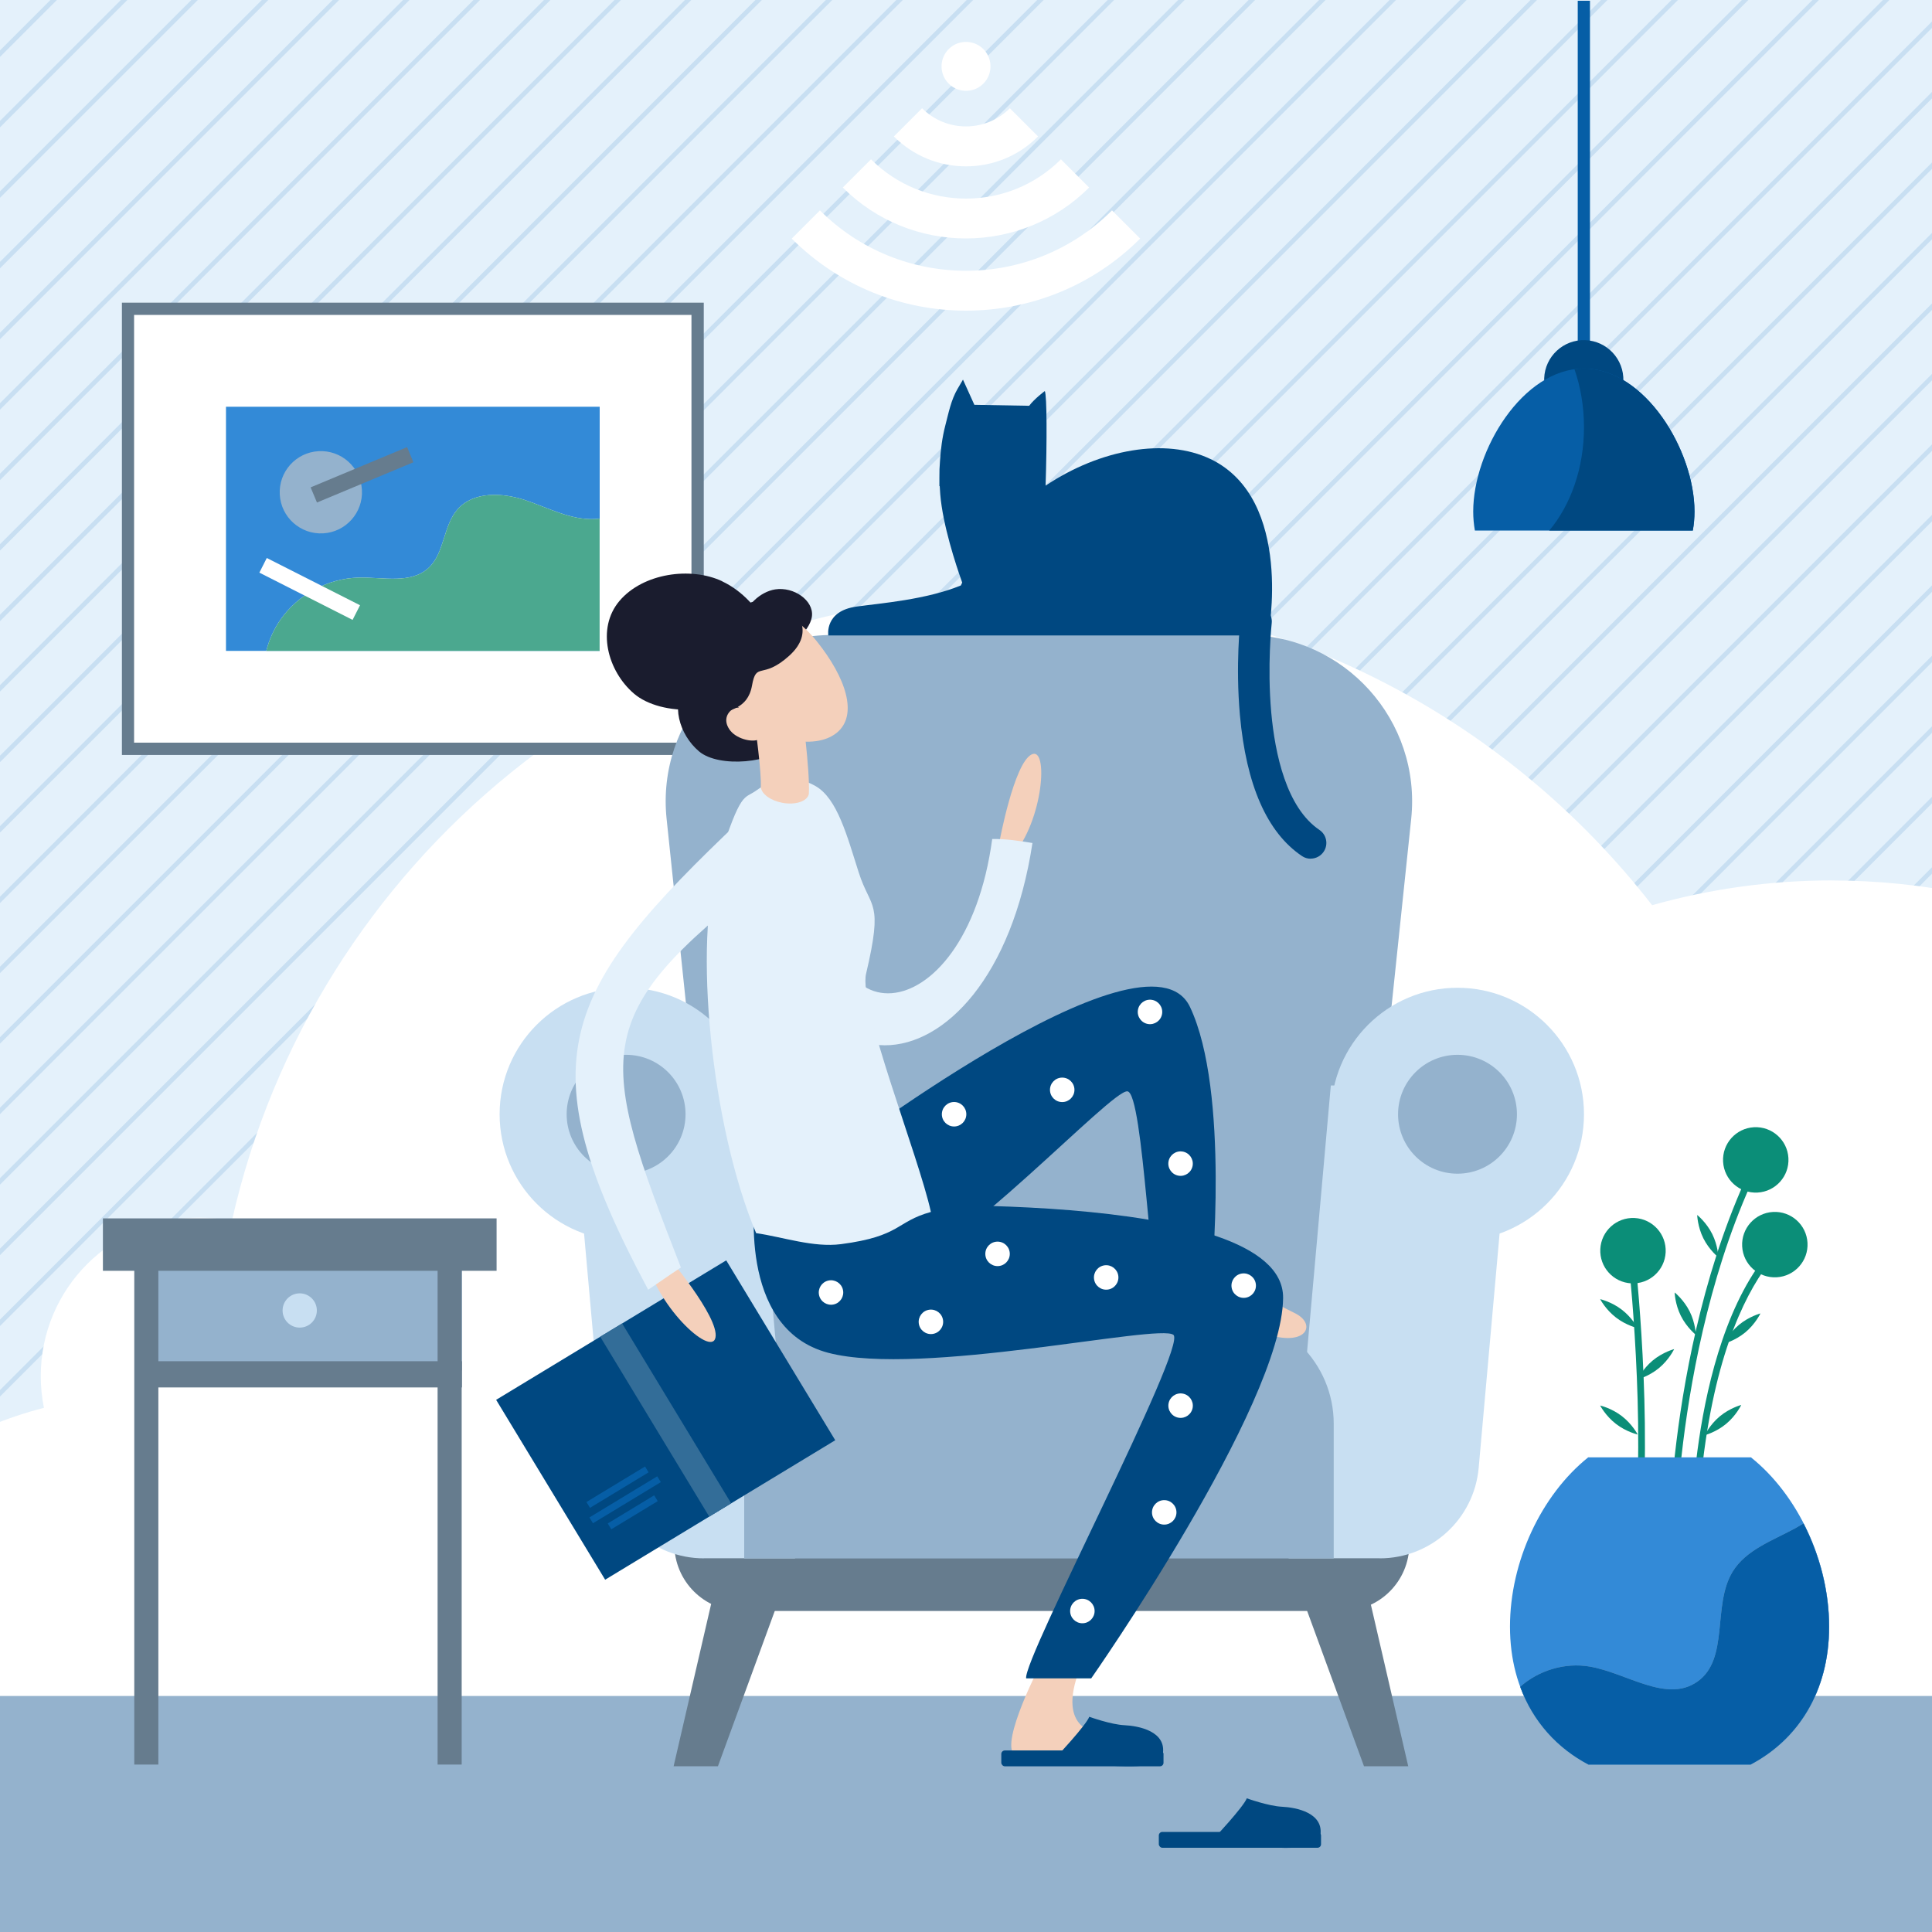<svg xmlns="http://www.w3.org/2000/svg" xmlns:xlink="http://www.w3.org/1999/xlink" id="_&#x30EC;&#x30A4;&#x30E4;&#x30FC;_1" data-name="&#x30EC;&#x30A4;&#x30E4;&#x30FC; 1" width="300" height="300" viewBox="0 0 300 300"><rect x="0" y="0" width="300" height="300" fill="#333333" stroke="none"/><defs><clipPath id="clippath"><rect x="-738.44" y="-326.83" width="680" height="370" style="fill: none;"></rect></clipPath><clipPath id="clippath-1"><rect x="-738.44" y="61.17" width="680" height="370" style="fill: none;"></rect></clipPath><clipPath id="clippath-2"><rect x="-738.44" y="453.17" width="680" height="370" style="fill: none;"></rect></clipPath><clipPath id="clippath-3"><rect y="-327" width="300" height="300" style="fill: none;"></rect></clipPath><clipPath id="clippath-4"><rect y="0" width="300" height="300" style="fill: none;"></rect></clipPath><filter id="luminosity-noclip" x="41.36" y="-7873.25" width="51.76" height="32766" color-interpolation-filters="sRGB" filterUnits="userSpaceOnUse"></filter><mask id="mask" x="41.36" y="-7873.25" width="51.76" height="32766" maskUnits="userSpaceOnUse"></mask></defs><g style="clip-path: url(#clippath); fill: none;"><g><rect x="-1216.21" y="-404.66" width="1426.24" height="1.02" transform="translate(138.44 -474.01) rotate(-44.99)" style="fill: #004881;"></rect><rect x="-1208.38" y="-396.82" width="1426.24" height="1.02" transform="translate(135.19 -466.18) rotate(-44.99)" style="fill: #004881;"></rect><rect x="-1200.55" y="-388.99" width="1426.24" height="1.02" transform="translate(131.94 -458.34) rotate(-44.99)" style="fill: #004881;"></rect><rect x="-1192.71" y="-381.15" width="1426.24" height="1.02" transform="translate(128.7 -450.51) rotate(-44.99)" style="fill: #004881;"></rect><rect x="-1184.88" y="-373.32" width="1426.24" height="1.02" transform="translate(125.45 -442.68) rotate(-44.99)" style="fill: #004881;"></rect><rect x="-1177.05" y="-365.48" width="1426.24" height="1.02" transform="translate(122.2 -434.85) rotate(-44.99)" style="fill: #004881;"></rect><rect x="-1169.22" y="-357.65" width="1426.24" height="1.02" transform="translate(118.96 -426.97) rotate(-44.99)" style="fill: #004881;"></rect><rect x="-1161.39" y="-349.81" width="1426.24" height="1.02" transform="translate(115.72 -419.14) rotate(-44.99)" style="fill: #004881;"></rect><rect x="-1153.55" y="-341.97" width="1426.24" height="1.02" transform="translate(112.47 -411.31) rotate(-44.99)" style="fill: #004881;"></rect><rect x="-1145.72" y="-334.14" width="1426.24" height="1.02" transform="translate(109.22 -403.48) rotate(-44.99)" style="fill: #004881;"></rect><rect x="-1137.89" y="-326.3" width="1426.24" height="1.02" transform="translate(105.98 -395.65) rotate(-44.99)" style="fill: #004881;"></rect><rect x="-1130.06" y="-318.47" width="1426.24" height="1.02" transform="translate(102.73 -387.82) rotate(-44.99)" style="fill: #004881;"></rect><rect x="-1122.23" y="-310.63" width="1426.24" height="1.02" transform="translate(99.48 -379.99) rotate(-44.99)" style="fill: #004881;"></rect><rect x="-1114.4" y="-302.79" width="1426.24" height="1.02" transform="translate(96.23 -372.16) rotate(-44.99)" style="fill: #004881;"></rect><rect x="-1106.56" y="-294.96" width="1426.24" height="1.02" transform="translate(92.99 -364.33) rotate(-44.99)" style="fill: #004881;"></rect><rect x="-1098.73" y="-287.12" width="1426.24" height="1.02" transform="translate(89.73 -356.55) rotate(-44.99)" style="fill: #004881;"></rect><rect x="-1090.9" y="-279.29" width="1426.24" height="1.02" transform="translate(86.49 -348.72) rotate(-44.99)" style="fill: #004881;"></rect><rect x="-1083.07" y="-271.45" width="1426.24" height="1.02" transform="translate(83.24 -340.89) rotate(-44.99)" style="fill: #004881;"></rect><rect x="-1075.24" y="-263.62" width="1426.24" height="1.02" transform="translate(79.99 -333.06) rotate(-44.99)" style="fill: #004881;"></rect><rect x="-1067.4" y="-255.78" width="1426.24" height="1.02" transform="translate(76.75 -325.23) rotate(-44.99)" style="fill: #004881;"></rect><rect x="-1059.57" y="-247.94" width="1426.24" height="1.02" transform="translate(73.5 -317.39) rotate(-44.99)" style="fill: #004881;"></rect><rect x="-1051.74" y="-240.11" width="1426.24" height="1.02" transform="translate(70.25 -309.56) rotate(-44.99)" style="fill: #004881;"></rect><rect x="-1043.91" y="-232.27" width="1426.24" height="1.02" transform="translate(67 -301.73) rotate(-44.99)" style="fill: #004881;"></rect><rect x="-1036.08" y="-224.44" width="1426.24" height="1.02" transform="translate(63.77 -293.86) rotate(-44.99)" style="fill: #004881;"></rect><rect x="-1028.24" y="-216.6" width="1426.24" height="1.02" transform="translate(60.52 -286.03) rotate(-44.99)" style="fill: #004881;"></rect><rect x="-1020.41" y="-208.76" width="1426.24" height="1.02" transform="translate(57.27 -278.19) rotate(-44.99)" style="fill: #004881;"></rect><rect x="-1012.58" y="-200.93" width="1426.24" height="1.02" transform="translate(54.03 -270.36) rotate(-44.99)" style="fill: #004881;"></rect><rect x="-1004.75" y="-193.09" width="1426.24" height="1.02" transform="translate(50.78 -262.53) rotate(-44.99)" style="fill: #004881;"></rect><rect x="-996.92" y="-185.26" width="1426.24" height="1.02" transform="translate(47.53 -254.7) rotate(-44.99)" style="fill: #004881;"></rect><rect x="-989.08" y="-177.42" width="1426.24" height="1.02" transform="translate(44.28 -246.91) rotate(-44.99)" style="fill: #004881;"></rect><rect x="-981.25" y="-169.59" width="1426.24" height="1.02" transform="translate(41.03 -239.08) rotate(-44.99)" style="fill: #004881;"></rect><rect x="-973.42" y="-161.75" width="1426.24" height="1.02" transform="translate(37.78 -231.25) rotate(-44.99)" style="fill: #004881;"></rect><rect x="-965.59" y="-153.91" width="1426.24" height="1.02" transform="translate(34.54 -223.42) rotate(-44.99)" style="fill: #004881;"></rect><rect x="-957.76" y="-146.08" width="1426.24" height="1.02" transform="translate(31.29 -215.58) rotate(-44.99)" style="fill: #004881;"></rect><rect x="-949.92" y="-138.24" width="1426.24" height="1.02" transform="translate(28.04 -207.75) rotate(-44.99)" style="fill: #004881;"></rect><rect x="-942.09" y="-130.41" width="1426.24" height="1.02" transform="translate(24.8 -199.92) rotate(-44.99)" style="fill: #004881;"></rect><rect x="-934.26" y="-122.57" width="1426.24" height="1.02" transform="translate(21.55 -192.09) rotate(-44.99)" style="fill: #004881;"></rect><rect x="-926.43" y="-114.73" width="1426.24" height="1.02" transform="translate(18.3 -184.26) rotate(-44.99)" style="fill: #004881;"></rect><rect x="-918.6" y="-106.9" width="1426.24" height="1.02" transform="translate(15.06 -176.4) rotate(-44.99)" style="fill: #004881;"></rect><rect x="-910.77" y="-99.06" width="1426.24" height="1.02" transform="translate(11.82 -168.57) rotate(-44.99)" style="fill: #004881;"></rect><rect x="-902.93" y="-91.23" width="1426.24" height="1.02" transform="translate(8.57 -160.74) rotate(-44.99)" style="fill: #004881;"></rect><rect x="-895.1" y="-83.39" width="1426.24" height="1.02" transform="translate(5.32 -152.91) rotate(-44.99)" style="fill: #004881;"></rect><rect x="-887.27" y="-75.55" width="1426.24" height="1.02" transform="translate(2.08 -145.08) rotate(-44.99)" style="fill: #004881;"></rect><rect x="-879.44" y="-67.72" width="1426.24" height="1.02" transform="translate(-1.18 -137.27) rotate(-44.99)" style="fill: #004881;"></rect><rect x="-871.61" y="-59.88" width="1426.24" height="1.02" transform="translate(-4.43 -129.44) rotate(-44.99)" style="fill: #004881;"></rect><rect x="-863.77" y="-52.05" width="1426.24" height="1.02" transform="translate(-7.67 -121.61) rotate(-44.99)" style="fill: #004881;"></rect><rect x="-855.94" y="-44.21" width="1426.24" height="1.02" transform="translate(-10.92 -113.77) rotate(-44.99)" style="fill: #004881;"></rect><rect x="-848.11" y="-36.38" width="1426.24" height="1.02" transform="translate(-14.17 -105.94) rotate(-44.99)" style="fill: #004881;"></rect><rect x="-840.28" y="-28.54" width="1426.24" height="1.02" transform="translate(-17.41 -98.11) rotate(-44.99)" style="fill: #004881;"></rect><rect x="-832.45" y="-20.7" width="1426.24" height="1.02" transform="translate(-20.66 -90.28) rotate(-44.99)" style="fill: #004881;"></rect><rect x="-824.61" y="-12.87" width="1426.24" height="1.02" transform="translate(-23.91 -82.45) rotate(-44.99)" style="fill: #004881;"></rect><rect x="-816.78" y="-5.03" width="1426.24" height="1.02" transform="translate(-27.15 -74.62) rotate(-44.99)" style="fill: #004881;"></rect><rect x="-808.95" y="2.8" width="1426.24" height="1.02" transform="translate(-30.39 -66.78) rotate(-44.99)" style="fill: #004881;"></rect><rect x="-801.12" y="10.64" width="1426.24" height="1.02" transform="translate(-33.64 -58.95) rotate(-44.99)" style="fill: #004881;"></rect><rect x="-793.29" y="18.48" width="1426.24" height="1.02" transform="translate(-36.89 -51.12) rotate(-44.99)" style="fill: #004881;"></rect><rect x="-785.45" y="26.31" width="1426.24" height="1.02" transform="translate(-40.13 -43.29) rotate(-44.99)" style="fill: #004881;"></rect><rect x="-777.62" y="34.15" width="1426.24" height="1.02" transform="translate(-43.38 -35.46) rotate(-44.99)" style="fill: #004881;"></rect><rect x="-769.79" y="41.98" width="1426.24" height="1.02" transform="translate(-46.63 -27.63) rotate(-44.99)" style="fill: #004881;"></rect><rect x="-761.96" y="49.82" width="1426.24" height="1.02" transform="translate(-49.87 -19.8) rotate(-44.99)" style="fill: #004881;"></rect><rect x="-754.13" y="57.65" width="1426.24" height="1.02" transform="translate(-53.12 -11.97) rotate(-44.99)" style="fill: #004881;"></rect><rect x="-746.3" y="65.49" width="1426.24" height="1.02" transform="translate(-56.37 -4.13) rotate(-44.99)" style="fill: #004881;"></rect><rect x="-738.46" y="73.33" width="1426.24" height="1.02" transform="translate(-59.62 3.7) rotate(-44.99)" style="fill: #004881;"></rect><rect x="-730.63" y="81.16" width="1426.24" height="1.02" transform="translate(-62.87 11.53) rotate(-44.99)" style="fill: #004881;"></rect><rect x="-722.8" y="89" width="1426.24" height="1.02" transform="translate(-66.12 19.36) rotate(-44.99)" style="fill: #004881;"></rect><rect x="-714.97" y="96.83" width="1426.24" height="1.02" transform="translate(-69.36 27.19) rotate(-44.99)" style="fill: #004881;"></rect><rect x="-707.14" y="104.67" width="1426.24" height="1.02" transform="translate(-72.61 35.03) rotate(-44.99)" style="fill: #004881;"></rect><rect x="-699.3" y="112.5" width="1426.24" height="1.02" transform="translate(-75.86 42.86) rotate(-44.99)" style="fill: #004881;"></rect><rect x="-691.47" y="120.34" width="1426.24" height="1.02" transform="translate(-79.1 50.68) rotate(-44.99)" style="fill: #004881;"></rect><rect x="-683.64" y="128.18" width="1426.24" height="1.02" transform="translate(-82.35 58.51) rotate(-44.99)" style="fill: #004881;"></rect><rect x="-675.81" y="136.01" width="1426.24" height="1.02" transform="translate(-85.59 66.34) rotate(-44.99)" style="fill: #004881;"></rect><rect x="-667.98" y="143.85" width="1426.24" height="1.02" transform="translate(-88.84 74.17) rotate(-44.99)" style="fill: #004881;"></rect><rect x="-660.14" y="151.68" width="1426.24" height="1.02" transform="translate(-92.08 82) rotate(-44.99)" style="fill: #004881;"></rect><rect x="-652.31" y="159.52" width="1426.24" height="1.02" transform="translate(-95.33 89.83) rotate(-44.99)" style="fill: #004881;"></rect><rect x="-644.48" y="167.36" width="1426.24" height="1.02" transform="translate(-98.58 97.66) rotate(-44.99)" style="fill: #004881;"></rect><rect x="-636.65" y="175.19" width="1426.24" height="1.02" transform="translate(-101.82 105.49) rotate(-44.99)" style="fill: #004881;"></rect><rect x="-628.82" y="183.03" width="1426.24" height="1.02" transform="translate(-105.07 113.32) rotate(-44.99)" style="fill: #004881;"></rect><rect x="-620.98" y="190.86" width="1426.24" height="1.02" transform="translate(-108.33 121.17) rotate(-44.99)" style="fill: #004881;"></rect><rect x="-613.15" y="198.7" width="1426.24" height="1.02" transform="translate(-111.57 129) rotate(-44.99)" style="fill: #004881;"></rect><rect x="-605.32" y="206.54" width="1426.24" height="1.02" transform="translate(-114.82 136.84) rotate(-44.99)" style="fill: #004881;"></rect><rect x="-600.93" y="217.77" width="1426.24" height="1.02" transform="translate(-121.48 143.23) rotate(-44.99)" style="fill: #004881;"></rect><rect x="-596.55" y="229.01" width="1426.24" height="1.02" transform="translate(-128.13 149.59) rotate(-44.99)" style="fill: #004881;"></rect><rect x="-592.16" y="240.25" width="1426.24" height="1.02" transform="translate(-134.79 155.98) rotate(-44.99)" style="fill: #004881;"></rect><rect x="-587.77" y="251.49" width="1426.24" height="1.02" transform="translate(-141.46 162.4) rotate(-44.99)" style="fill: #004881;"></rect><rect x="-583.39" y="262.73" width="1426.24" height="1.02" transform="translate(-148.12 168.8) rotate(-44.99)" style="fill: #004881;"></rect></g></g><g style="clip-path: url(#clippath-1); fill: none;"><g><rect x="-1216.03" y="-16.62" width="1425.88" height="1.02" transform="translate(-135.99 -360.49) rotate(-45)" style="fill: #004881;"></rect><rect x="-1208.2" y="-8.79" width="1425.88" height="1.02" transform="translate(-139.23 -352.66) rotate(-45)" style="fill: #004881;"></rect><rect x="-1200.37" y="-.96" width="1425.88" height="1.02" transform="translate(-142.48 -344.82) rotate(-45)" style="fill: #004881;"></rect><rect x="-1192.54" y="6.87" width="1425.88" height="1.02" transform="translate(-145.72 -336.99) rotate(-45)" style="fill: #004881;"></rect><rect x="-1184.7" y="14.71" width="1425.88" height="1.02" transform="translate(-148.96 -329.16) rotate(-45)" style="fill: #004881;"></rect><rect x="-1176.87" y="22.54" width="1425.88" height="1.02" transform="translate(-152.21 -321.33) rotate(-45)" style="fill: #004881;"></rect><rect x="-1169.04" y="30.37" width="1425.88" height="1.02" transform="translate(-155.42 -313.47) rotate(-45)" style="fill: #004881;"></rect><rect x="-1161.21" y="38.2" width="1425.88" height="1.02" transform="translate(-158.67 -305.64) rotate(-45)" style="fill: #004881;"></rect><rect x="-1153.38" y="46.03" width="1425.88" height="1.02" transform="translate(-161.91 -297.8) rotate(-45)" style="fill: #004881;"></rect><rect x="-1145.54" y="53.87" width="1425.88" height="1.02" transform="translate(-165.16 -289.97) rotate(-45)" style="fill: #004881;"></rect><rect x="-1137.71" y="61.7" width="1425.88" height="1.02" transform="translate(-168.4 -282.14) rotate(-45)" style="fill: #004881;"></rect><rect x="-1129.88" y="69.53" width="1425.88" height="1.02" transform="translate(-171.64 -274.31) rotate(-45)" style="fill: #004881;"></rect><rect x="-1122.05" y="77.36" width="1425.88" height="1.02" transform="translate(-174.89 -266.48) rotate(-45)" style="fill: #004881;"></rect><rect x="-1114.22" y="85.19" width="1425.88" height="1.02" transform="translate(-178.13 -258.64) rotate(-45)" style="fill: #004881;"></rect><rect x="-1106.38" y="93.03" width="1425.88" height="1.02" transform="translate(-181.38 -250.81) rotate(-45)" style="fill: #004881;"></rect><rect x="-1098.55" y="100.86" width="1425.88" height="1.02" transform="translate(-184.66 -243) rotate(-45.01)" style="fill: #004881;"></rect><rect x="-1090.72" y="108.69" width="1425.88" height="1.02" transform="translate(-187.9 -235.17) rotate(-45.01)" style="fill: #004881;"></rect><rect x="-1082.89" y="116.52" width="1425.88" height="1.02" transform="translate(-191.15 -227.34) rotate(-45.01)" style="fill: #004881;"></rect><rect x="-1075.06" y="124.35" width="1425.88" height="1.02" transform="translate(-194.39 -219.5) rotate(-45.01)" style="fill: #004881;"></rect><rect x="-1067.22" y="132.18" width="1425.88" height="1.02" transform="translate(-197.64 -211.67) rotate(-45.01)" style="fill: #004881;"></rect><rect x="-1059.39" y="140.02" width="1425.88" height="1.02" transform="translate(-200.88 -203.84) rotate(-45.01)" style="fill: #004881;"></rect><rect x="-1051.56" y="147.85" width="1425.88" height="1.02" transform="translate(-204.12 -196) rotate(-45.01)" style="fill: #004881;"></rect><rect x="-1043.73" y="155.68" width="1425.88" height="1.02" transform="translate(-207.37 -188.17) rotate(-45.01)" style="fill: #004881;"></rect><rect x="-1035.9" y="163.51" width="1425.88" height="1.02" transform="translate(-210.57 -180.32) rotate(-45)" style="fill: #004881;"></rect><rect x="-1028.07" y="171.34" width="1425.88" height="1.02" transform="translate(-213.82 -172.49) rotate(-45)" style="fill: #004881;"></rect><rect x="-1020.23" y="179.18" width="1425.88" height="1.02" transform="translate(-217.06 -164.66) rotate(-45)" style="fill: #004881;"></rect><rect x="-1012.4" y="187.01" width="1425.88" height="1.02" transform="translate(-220.3 -156.83) rotate(-45)" style="fill: #004881;"></rect><rect x="-1004.57" y="194.84" width="1425.88" height="1.02" transform="translate(-223.55 -149) rotate(-45)" style="fill: #004881;"></rect><rect x="-996.74" y="202.67" width="1425.88" height="1.02" transform="translate(-226.79 -141.17) rotate(-45)" style="fill: #004881;"></rect><rect x="-988.91" y="210.5" width="1425.88" height="1.02" transform="translate(-230.08 -133.34) rotate(-45.01)" style="fill: #004881;"></rect><rect x="-981.07" y="218.34" width="1425.88" height="1.02" transform="translate(-233.32 -125.51) rotate(-45.01)" style="fill: #004881;"></rect><rect x="-973.24" y="226.17" width="1425.88" height="1.02" transform="translate(-236.56 -117.67) rotate(-45.01)" style="fill: #004881;"></rect><rect x="-965.41" y="234" width="1425.88" height="1.02" transform="translate(-239.81 -109.84) rotate(-45.01)" style="fill: #004881;"></rect><rect x="-957.58" y="241.83" width="1425.88" height="1.02" transform="translate(-243.05 -102.01) rotate(-45.01)" style="fill: #004881;"></rect><rect x="-949.75" y="249.66" width="1425.88" height="1.02" transform="translate(-246.3 -94.17) rotate(-45.01)" style="fill: #004881;"></rect><rect x="-941.91" y="257.5" width="1425.88" height="1.02" transform="translate(-249.54 -86.34) rotate(-45.01)" style="fill: #004881;"></rect><rect x="-934.08" y="265.33" width="1425.88" height="1.02" transform="translate(-252.79 -78.51) rotate(-45.01)" style="fill: #004881;"></rect><rect x="-926.25" y="273.16" width="1425.88" height="1.02" transform="translate(-256.03 -70.67) rotate(-45.01)" style="fill: #004881;"></rect><rect x="-918.42" y="280.99" width="1425.88" height="1.02" transform="translate(-259.23 -62.85) rotate(-45)" style="fill: #004881;"></rect><rect x="-910.59" y="288.82" width="1425.88" height="1.02" transform="translate(-262.48 -55.01) rotate(-45)" style="fill: #004881;"></rect><rect x="-902.75" y="296.66" width="1425.88" height="1.02" transform="translate(-265.72 -47.18) rotate(-45)" style="fill: #004881;"></rect><rect x="-894.92" y="304.49" width="1425.88" height="1.02" transform="translate(-268.97 -39.35) rotate(-45)" style="fill: #004881;"></rect><rect x="-887.09" y="312.32" width="1425.88" height="1.02" transform="translate(-272.21 -31.52) rotate(-45)" style="fill: #004881;"></rect><rect x="-879.26" y="320.15" width="1425.88" height="1.02" transform="translate(-275.49 -23.67) rotate(-45.01)" style="fill: #004881;"></rect><rect x="-871.43" y="327.98" width="1425.88" height="1.02" transform="translate(-278.74 -15.84) rotate(-45.01)" style="fill: #004881;"></rect><rect x="-863.6" y="335.81" width="1425.88" height="1.02" transform="translate(-281.98 -8.01) rotate(-45.01)" style="fill: #004881;"></rect><rect x="-855.76" y="343.65" width="1425.88" height="1.02" transform="translate(-285.23 -.17) rotate(-45.01)" style="fill: #004881;"></rect><rect x="-847.93" y="351.48" width="1425.88" height="1.02" transform="translate(-288.47 7.66) rotate(-45.01)" style="fill: #004881;"></rect><rect x="-840.1" y="359.31" width="1425.88" height="1.02" transform="translate(-291.71 15.49) rotate(-45.01)" style="fill: #004881;"></rect><rect x="-832.27" y="367.14" width="1425.88" height="1.02" transform="translate(-294.96 23.33) rotate(-45.01)" style="fill: #004881;"></rect><rect x="-824.44" y="374.97" width="1425.88" height="1.02" transform="translate(-298.2 31.16) rotate(-45.01)" style="fill: #004881;"></rect><rect x="-816.6" y="382.81" width="1425.88" height="1.02" transform="translate(-301.45 38.99) rotate(-45.01)" style="fill: #004881;"></rect><rect x="-808.77" y="390.64" width="1425.88" height="1.02" transform="translate(-304.65 46.8) rotate(-45)" style="fill: #004881;"></rect><rect x="-800.94" y="398.47" width="1425.88" height="1.02" transform="translate(-307.9 54.63) rotate(-45)" style="fill: #004881;"></rect><rect x="-793.11" y="406.3" width="1425.88" height="1.02" transform="translate(-311.14 62.46) rotate(-45)" style="fill: #004881;"></rect><rect x="-785.28" y="414.13" width="1425.88" height="1.02" transform="translate(-314.38 70.3) rotate(-45)" style="fill: #004881;"></rect><rect x="-777.44" y="421.97" width="1425.88" height="1.02" transform="translate(-317.63 78.13) rotate(-45)" style="fill: #004881;"></rect><rect x="-769.61" y="429.8" width="1425.88" height="1.02" transform="translate(-320.87 85.96) rotate(-45)" style="fill: #004881;"></rect><rect x="-761.78" y="437.63" width="1425.88" height="1.02" transform="translate(-324.12 93.79) rotate(-45)" style="fill: #004881;"></rect><rect x="-753.95" y="445.46" width="1425.88" height="1.02" transform="translate(-327.36 101.62) rotate(-45)" style="fill: #004881;"></rect><rect x="-746.12" y="453.29" width="1425.88" height="1.02" transform="translate(-330.6 109.46) rotate(-45)" style="fill: #004881;"></rect><rect x="-738.28" y="461.13" width="1425.88" height="1.02" transform="translate(-333.89 117.32) rotate(-45.01)" style="fill: #004881;"></rect><rect x="-730.45" y="468.96" width="1425.88" height="1.02" transform="translate(-337.13 125.16) rotate(-45.01)" style="fill: #004881;"></rect><rect x="-722.62" y="476.79" width="1425.88" height="1.02" transform="translate(-340.38 132.99) rotate(-45.01)" style="fill: #004881;"></rect><rect x="-714.79" y="484.62" width="1425.88" height="1.02" transform="translate(-343.62 140.82) rotate(-45.01)" style="fill: #004881;"></rect><rect x="-706.96" y="492.45" width="1425.88" height="1.02" transform="translate(-346.86 148.66) rotate(-45.01)" style="fill: #004881;"></rect><rect x="-699.13" y="500.28" width="1425.88" height="1.02" transform="translate(-350.11 156.49) rotate(-45.01)" style="fill: #004881;"></rect><rect x="-691.29" y="508.12" width="1425.88" height="1.02" transform="translate(-353.31 164.28) rotate(-45)" style="fill: #004881;"></rect><rect x="-683.46" y="515.95" width="1425.88" height="1.02" transform="translate(-356.58 172.13) rotate(-45)" style="fill: #004881;"></rect><rect x="-675.63" y="523.78" width="1425.88" height="1.02" transform="translate(-359.8 179.94) rotate(-45)" style="fill: #004881;"></rect><rect x="-667.8" y="531.61" width="1425.88" height="1.02" transform="translate(-363.04 187.77) rotate(-45)" style="fill: #004881;"></rect><rect x="-659.97" y="539.44" width="1425.88" height="1.02" transform="translate(-366.29 195.61) rotate(-45)" style="fill: #004881;"></rect><rect x="-652.13" y="547.28" width="1425.88" height="1.02" transform="translate(-369.53 203.44) rotate(-45)" style="fill: #004881;"></rect><rect x="-644.3" y="555.11" width="1425.88" height="1.02" transform="translate(-372.78 211.27) rotate(-45)" style="fill: #004881;"></rect><rect x="-636.47" y="562.94" width="1425.88" height="1.02" transform="translate(-376.02 219.1) rotate(-45)" style="fill: #004881;"></rect><rect x="-628.64" y="570.77" width="1425.88" height="1.02" transform="translate(-379.26 226.93) rotate(-45)" style="fill: #004881;"></rect><rect x="-620.81" y="578.6" width="1425.88" height="1.02" transform="translate(-382.55 234.82) rotate(-45.01)" style="fill: #004881;"></rect><rect x="-612.97" y="586.44" width="1425.88" height="1.02" transform="translate(-385.79 242.65) rotate(-45.01)" style="fill: #004881;"></rect><rect x="-605.14" y="594.27" width="1425.88" height="1.02" transform="translate(-389.04 250.49) rotate(-45.01)" style="fill: #004881;"></rect><rect x="-600.76" y="605.5" width="1425.88" height="1.02" transform="translate(-395.7 256.88) rotate(-45.01)" style="fill: #004881;"></rect><rect x="-596.37" y="616.73" width="1425.88" height="1.02" transform="translate(-402.31 263.21) rotate(-45)" style="fill: #004881;"></rect><rect x="-591.98" y="627.97" width="1425.88" height="1.02" transform="translate(-408.97 269.61) rotate(-45)" style="fill: #004881;"></rect><rect x="-587.6" y="639.2" width="1425.88" height="1.02" transform="translate(-415.67 276.06) rotate(-45.01)" style="fill: #004881;"></rect><rect x="-583.21" y="650.43" width="1425.88" height="1.02" transform="translate(-422.33 282.45) rotate(-45.01)" style="fill: #004881;"></rect></g></g><g style="clip-path: url(#clippath-2); fill: none;"><g><rect x="-1216.03" y="375.38" width="1425.88" height="1.02" transform="translate(-413.2 -245.65) rotate(-45)" style="fill: #004881;"></rect><rect x="-1208.2" y="383.21" width="1425.88" height="1.02" transform="translate(-416.44 -237.82) rotate(-45)" style="fill: #004881;"></rect><rect x="-1200.37" y="391.04" width="1425.88" height="1.02" transform="translate(-419.69 -229.99) rotate(-45)" style="fill: #004881;"></rect><rect x="-1192.54" y="398.87" width="1425.88" height="1.02" transform="translate(-422.93 -222.15) rotate(-45)" style="fill: #004881;"></rect><rect x="-1184.7" y="406.71" width="1425.88" height="1.02" transform="translate(-426.17 -214.32) rotate(-45)" style="fill: #004881;"></rect><rect x="-1176.87" y="414.54" width="1425.88" height="1.02" transform="translate(-429.42 -206.49) rotate(-45)" style="fill: #004881;"></rect><rect x="-1169.04" y="422.37" width="1425.88" height="1.02" transform="translate(-432.61 -198.65) rotate(-45)" style="fill: #004881;"></rect><rect x="-1161.21" y="430.2" width="1425.88" height="1.02" transform="translate(-435.85 -190.82) rotate(-45)" style="fill: #004881;"></rect><rect x="-1153.38" y="438.03" width="1425.88" height="1.02" transform="translate(-439.1 -182.99) rotate(-45)" style="fill: #004881;"></rect><rect x="-1145.54" y="445.87" width="1425.88" height="1.02" transform="translate(-442.34 -175.16) rotate(-45)" style="fill: #004881;"></rect><rect x="-1137.71" y="453.7" width="1425.88" height="1.02" transform="translate(-445.59 -167.33) rotate(-45)" style="fill: #004881;"></rect><rect x="-1129.88" y="461.53" width="1425.88" height="1.02" transform="translate(-448.83 -159.49) rotate(-45)" style="fill: #004881;"></rect><rect x="-1122.05" y="469.36" width="1425.88" height="1.02" transform="translate(-452.07 -151.66) rotate(-45)" style="fill: #004881;"></rect><rect x="-1114.22" y="477.19" width="1425.88" height="1.02" transform="translate(-455.32 -143.83) rotate(-45)" style="fill: #004881;"></rect><rect x="-1106.38" y="485.03" width="1425.88" height="1.02" transform="translate(-458.56 -136) rotate(-45)" style="fill: #004881;"></rect><rect x="-1098.55" y="492.86" width="1425.88" height="1.02" transform="translate(-461.88 -128.16) rotate(-45.01)" style="fill: #004881;"></rect><rect x="-1090.72" y="500.69" width="1425.88" height="1.02" transform="translate(-465.12 -120.32) rotate(-45.01)" style="fill: #004881;"></rect><rect x="-1082.89" y="508.52" width="1425.88" height="1.02" transform="translate(-468.37 -112.49) rotate(-45.01)" style="fill: #004881;"></rect><rect x="-1075.06" y="516.35" width="1425.88" height="1.02" transform="translate(-471.61 -104.66) rotate(-45.01)" style="fill: #004881;"></rect><rect x="-1067.22" y="524.18" width="1425.88" height="1.02" transform="translate(-474.85 -96.82) rotate(-45.01)" style="fill: #004881;"></rect><rect x="-1059.39" y="532.02" width="1425.88" height="1.02" transform="translate(-478.1 -88.99) rotate(-45.01)" style="fill: #004881;"></rect><rect x="-1051.56" y="539.85" width="1425.88" height="1.02" transform="translate(-481.34 -81.16) rotate(-45.01)" style="fill: #004881;"></rect><rect x="-1043.73" y="547.68" width="1425.88" height="1.02" transform="translate(-484.59 -73.32) rotate(-45.01)" style="fill: #004881;"></rect><rect x="-1035.9" y="555.51" width="1425.88" height="1.02" transform="translate(-487.76 -65.51) rotate(-45)" style="fill: #004881;"></rect><rect x="-1028.07" y="563.34" width="1425.88" height="1.02" transform="translate(-491 -57.68) rotate(-45)" style="fill: #004881;"></rect><rect x="-1020.23" y="571.18" width="1425.88" height="1.02" transform="translate(-494.25 -49.85) rotate(-45)" style="fill: #004881;"></rect><rect x="-1012.4" y="579.01" width="1425.88" height="1.02" transform="translate(-497.49 -42.02) rotate(-45)" style="fill: #004881;"></rect><rect x="-1004.57" y="586.84" width="1425.88" height="1.02" transform="translate(-500.73 -34.18) rotate(-45)" style="fill: #004881;"></rect><rect x="-996.74" y="594.67" width="1425.88" height="1.02" transform="translate(-503.98 -26.35) rotate(-45)" style="fill: #004881;"></rect><rect x="-988.91" y="602.5" width="1425.88" height="1.02" transform="translate(-507.29 -18.49) rotate(-45.01)" style="fill: #004881;"></rect><rect x="-981.07" y="610.34" width="1425.88" height="1.02" transform="translate(-510.54 -10.66) rotate(-45.01)" style="fill: #004881;"></rect><rect x="-973.24" y="618.17" width="1425.88" height="1.02" transform="translate(-513.78 -2.83) rotate(-45.01)" style="fill: #004881;"></rect><rect x="-965.41" y="626" width="1425.88" height="1.02" transform="translate(-517.03 5.01) rotate(-45.01)" style="fill: #004881;"></rect><rect x="-957.58" y="633.83" width="1425.88" height="1.02" transform="translate(-520.27 12.84) rotate(-45.01)" style="fill: #004881;"></rect><rect x="-949.75" y="641.66" width="1425.88" height="1.02" transform="translate(-523.51 20.67) rotate(-45.01)" style="fill: #004881;"></rect><rect x="-941.91" y="649.5" width="1425.88" height="1.02" transform="translate(-526.76 28.51) rotate(-45.01)" style="fill: #004881;"></rect><rect x="-934.08" y="657.33" width="1425.88" height="1.02" transform="translate(-530 36.34) rotate(-45.01)" style="fill: #004881;"></rect><rect x="-926.25" y="665.16" width="1425.88" height="1.02" transform="translate(-533.25 44.17) rotate(-45.01)" style="fill: #004881;"></rect><rect x="-918.42" y="672.99" width="1425.88" height="1.02" transform="translate(-536.42 51.97) rotate(-45)" style="fill: #004881;"></rect><rect x="-910.59" y="680.82" width="1425.88" height="1.02" transform="translate(-539.66 59.8) rotate(-45)" style="fill: #004881;"></rect><rect x="-902.75" y="688.66" width="1425.88" height="1.02" transform="translate(-542.91 67.63) rotate(-45)" style="fill: #004881;"></rect><rect x="-894.92" y="696.49" width="1425.88" height="1.02" transform="translate(-546.15 75.46) rotate(-45)" style="fill: #004881;"></rect><rect x="-887.09" y="704.32" width="1425.88" height="1.02" transform="translate(-549.4 83.3) rotate(-45)" style="fill: #004881;"></rect><rect x="-879.26" y="712.15" width="1425.88" height="1.02" transform="translate(-552.71 91.17) rotate(-45.01)" style="fill: #004881;"></rect><rect x="-871.43" y="719.98" width="1425.88" height="1.02" transform="translate(-555.96 99.01) rotate(-45.01)" style="fill: #004881;"></rect><rect x="-863.6" y="727.81" width="1425.88" height="1.02" transform="translate(-559.2 106.84) rotate(-45.01)" style="fill: #004881;"></rect><rect x="-855.76" y="735.65" width="1425.88" height="1.02" transform="translate(-562.44 114.67) rotate(-45.01)" style="fill: #004881;"></rect><rect x="-847.93" y="743.48" width="1425.88" height="1.02" transform="translate(-565.69 122.5) rotate(-45.01)" style="fill: #004881;"></rect><rect x="-840.1" y="751.31" width="1425.88" height="1.02" transform="translate(-568.93 130.34) rotate(-45.01)" style="fill: #004881;"></rect><rect x="-832.27" y="759.14" width="1425.88" height="1.02" transform="translate(-572.18 138.17) rotate(-45.01)" style="fill: #004881;"></rect><rect x="-824.44" y="766.97" width="1425.88" height="1.02" transform="translate(-575.42 146) rotate(-45.01)" style="fill: #004881;"></rect><rect x="-816.6" y="774.81" width="1425.88" height="1.02" transform="translate(-578.66 153.84) rotate(-45.01)" style="fill: #004881;"></rect><rect x="-808.77" y="782.64" width="1425.88" height="1.02" transform="translate(-581.84 161.61) rotate(-45)" style="fill: #004881;"></rect><rect x="-800.94" y="790.47" width="1425.88" height="1.02" transform="translate(-585.08 169.45) rotate(-45)" style="fill: #004881;"></rect><rect x="-793.11" y="798.3" width="1425.88" height="1.02" transform="translate(-588.33 177.28) rotate(-45)" style="fill: #004881;"></rect></g></g><g style="clip-path: url(#clippath-3); fill: none;"><g><rect x="-160.79" y="-349.26" width="996.3" height=".71" transform="translate(345.53 136.36) rotate(-45)" style="fill: #004881;"></rect><rect x="-155.32" y="-343.79" width="996.3" height=".71" transform="translate(343.26 141.83) rotate(-45)" style="fill: #004881;"></rect><rect x="-149.84" y="-338.32" width="996.3" height=".71" transform="translate(340.99 147.3) rotate(-45)" style="fill: #004881;"></rect><rect x="-144.37" y="-332.85" width="996.3" height=".71" transform="translate(338.73 152.78) rotate(-45)" style="fill: #004881;"></rect><rect x="-138.9" y="-327.37" width="996.3" height=".71" transform="translate(336.46 158.25) rotate(-45)" style="fill: #004881;"></rect><rect x="-133.43" y="-321.9" width="996.3" height=".71" transform="translate(334.19 163.72) rotate(-45)" style="fill: #004881;"></rect><rect x="-127.95" y="-316.43" width="996.3" height=".71" transform="translate(331.93 169.19) rotate(-45)" style="fill: #004881;"></rect><rect x="-122.48" y="-310.96" width="996.3" height=".71" transform="translate(329.66 174.67) rotate(-45)" style="fill: #004881;"></rect><rect x="-117.01" y="-305.49" width="996.3" height=".71" transform="translate(327.45 180.14) rotate(-45.01)" style="fill: #004881;"></rect><rect x="-111.54" y="-300.01" width="996.3" height=".71" transform="translate(325.18 185.62) rotate(-45.01)" style="fill: #004881;"></rect><rect x="-106.06" y="-294.54" width="996.3" height=".71" transform="translate(322.92 191.09) rotate(-45.01)" style="fill: #004881;"></rect><rect x="-100.59" y="-289.07" width="996.3" height=".71" transform="translate(320.65 196.56) rotate(-45.01)" style="fill: #004881;"></rect><rect x="-95.12" y="-283.6" width="996.3" height=".71" transform="translate(318.38 202.04) rotate(-45.01)" style="fill: #004881;"></rect><rect x="-89.65" y="-278.12" width="996.3" height=".71" transform="translate(316.12 207.51) rotate(-45.01)" style="fill: #004881;"></rect><rect x="-84.18" y="-272.65" width="996.3" height=".71" transform="translate(313.79 212.97) rotate(-45)" style="fill: #004881;"></rect><rect x="-78.7" y="-267.18" width="996.3" height=".71" transform="translate(311.55 218.45) rotate(-45)" style="fill: #004881;"></rect><rect x="-73.23" y="-261.71" width="996.3" height=".71" transform="translate(309.26 223.92) rotate(-45)" style="fill: #004881;"></rect><rect x="-67.76" y="-256.23" width="996.3" height=".71" transform="translate(306.99 229.39) rotate(-45)" style="fill: #004881;"></rect><rect x="-62.29" y="-250.76" width="996.3" height=".71" transform="translate(304.73 234.86) rotate(-45)" style="fill: #004881;"></rect><rect x="-56.81" y="-245.29" width="996.3" height=".71" transform="translate(302.46 240.33) rotate(-45)" style="fill: #004881;"></rect><rect x="-51.34" y="-239.82" width="996.3" height=".71" transform="translate(300.19 245.81) rotate(-45)" style="fill: #004881;"></rect><rect x="-45.87" y="-234.34" width="996.3" height=".71" transform="translate(297.93 251.28) rotate(-45)" style="fill: #004881;"></rect><rect x="-40.4" y="-228.87" width="996.3" height=".71" transform="translate(295.66 256.75) rotate(-45)" style="fill: #004881;"></rect><rect x="-34.92" y="-223.4" width="996.3" height=".71" transform="translate(293.45 262.24) rotate(-45.01)" style="fill: #004881;"></rect><rect x="-29.45" y="-217.93" width="996.3" height=".71" transform="translate(291.18 267.72) rotate(-45.01)" style="fill: #004881;"></rect><rect x="-23.98" y="-212.45" width="996.3" height=".71" transform="translate(288.91 273.19) rotate(-45.01)" style="fill: #004881;"></rect><rect x="-20.91" y="-204.61" width="996.3" height=".71" transform="translate(284.26 277.66) rotate(-45.01)" style="fill: #004881;"></rect><rect x="-17.85" y="-196.76" width="996.3" height=".71" transform="translate(279.55 282.1) rotate(-45)" style="fill: #004881;"></rect><rect x="-14.78" y="-188.91" width="996.3" height=".71" transform="translate(274.9 286.57) rotate(-45)" style="fill: #004881;"></rect><rect x="-11.72" y="-181.06" width="996.3" height=".71" transform="translate(270.31 291.06) rotate(-45.01)" style="fill: #004881;"></rect><rect x="-8.65" y="-173.21" width="996.3" height=".71" transform="translate(265.65 295.52) rotate(-45.01)" style="fill: #004881;"></rect></g></g><g style="clip-path: url(#clippath-4); fill: none;"><rect y="0" width="300" height="300" style="fill: #e4f1fb;"></rect><g><rect x="-489.73" y="-350.68" width="996.3" height=".71" transform="translate(250.2 -96.68) rotate(-45)" style="fill: #c8dff2;"></rect><rect x="-484.26" y="-345.21" width="996.3" height=".71" transform="translate(247.92 -91.18) rotate(-45)" style="fill: #c8dff2;"></rect><rect x="-478.79" y="-339.73" width="996.3" height=".71" transform="translate(245.65 -85.71) rotate(-45)" style="fill: #c8dff2;"></rect><rect x="-473.32" y="-334.26" width="996.3" height=".71" transform="translate(243.4 -80.26) rotate(-45)" style="fill: #c8dff2;"></rect><rect x="-467.84" y="-328.79" width="996.3" height=".71" transform="translate(241.14 -74.78) rotate(-45)" style="fill: #c8dff2;"></rect><rect x="-462.37" y="-323.32" width="996.3" height=".71" transform="translate(238.87 -69.31) rotate(-45)" style="fill: #c8dff2;"></rect><rect x="-456.9" y="-317.84" width="996.3" height=".71" transform="translate(236.6 -63.84) rotate(-45)" style="fill: #c8dff2;"></rect><rect x="-451.43" y="-312.37" width="996.3" height=".71" transform="translate(234.34 -58.36) rotate(-45)" style="fill: #c8dff2;"></rect><rect x="-445.95" y="-306.9" width="996.3" height=".71" transform="translate(232.07 -52.89) rotate(-45)" style="fill: #c8dff2;"></rect><rect x="-440.48" y="-301.43" width="996.3" height=".71" transform="translate(229.8 -47.42) rotate(-45)" style="fill: #c8dff2;"></rect><rect x="-435.01" y="-295.96" width="996.3" height=".71" transform="translate(227.54 -41.95) rotate(-45)" style="fill: #c8dff2;"></rect><rect x="-429.54" y="-290.48" width="996.3" height=".71" transform="translate(225.27 -36.47) rotate(-45)" style="fill: #c8dff2;"></rect><rect x="-424.07" y="-285.01" width="996.3" height=".71" transform="translate(223 -31) rotate(-45)" style="fill: #c8dff2;"></rect><rect x="-418.59" y="-279.54" width="996.3" height=".71" transform="translate(220.71 -25.51) rotate(-45)" style="fill: #c8dff2;"></rect><rect x="-413.12" y="-274.07" width="996.3" height=".71" transform="translate(218.45 -20.04) rotate(-45)" style="fill: #c8dff2;"></rect><rect x="-407.65" y="-268.59" width="996.3" height=".71" transform="translate(216.18 -14.57) rotate(-45)" style="fill: #c8dff2;"></rect><rect x="-402.18" y="-263.12" width="996.3" height=".71" transform="translate(213.91 -9.1) rotate(-45)" style="fill: #c8dff2;"></rect><rect x="-396.7" y="-257.65" width="996.3" height=".71" transform="translate(211.65 -3.62) rotate(-45)" style="fill: #c8dff2;"></rect><rect x="-391.23" y="-252.18" width="996.3" height=".71" transform="translate(209.38 1.85) rotate(-45)" style="fill: #c8dff2;"></rect><rect x="-385.76" y="-246.7" width="996.3" height=".71" transform="translate(207.11 7.32) rotate(-45)" style="fill: #c8dff2;"></rect><rect x="-380.29" y="-241.23" width="996.3" height=".71" transform="translate(204.85 12.79) rotate(-45)" style="fill: #c8dff2;"></rect><rect x="-374.81" y="-235.76" width="996.3" height=".71" transform="translate(202.58 18.27) rotate(-45)" style="fill: #c8dff2;"></rect><rect x="-369.34" y="-230.29" width="996.3" height=".71" transform="translate(200.34 23.73) rotate(-45.01)" style="fill: #c8dff2;"></rect><rect x="-363.87" y="-224.81" width="996.3" height=".71" transform="translate(198.08 29.2) rotate(-45.01)" style="fill: #c8dff2;"></rect><rect x="-358.4" y="-219.34" width="996.3" height=".71" transform="translate(195.81 34.68) rotate(-45.01)" style="fill: #c8dff2;"></rect><rect x="-352.92" y="-213.87" width="996.3" height=".71" transform="translate(193.54 40.15) rotate(-45.01)" style="fill: #c8dff2;"></rect><rect x="-347.45" y="-208.4" width="996.3" height=".71" transform="translate(191.28 45.62) rotate(-45.01)" style="fill: #c8dff2;"></rect><rect x="-341.98" y="-202.92" width="996.3" height=".71" transform="translate(189.01 51.1) rotate(-45.01)" style="fill: #c8dff2;"></rect><rect x="-336.51" y="-197.45" width="996.3" height=".71" transform="translate(186.74 56.57) rotate(-45.01)" style="fill: #c8dff2;"></rect><rect x="-331.03" y="-191.98" width="996.3" height=".71" transform="translate(184.48 62.04) rotate(-45.01)" style="fill: #c8dff2;"></rect><rect x="-325.56" y="-186.51" width="996.3" height=".71" transform="translate(182.18 67.52) rotate(-45)" style="fill: #c8dff2;"></rect><rect x="-320.09" y="-181.04" width="996.3" height=".71" transform="translate(179.91 72.99) rotate(-45)" style="fill: #c8dff2;"></rect><rect x="-314.62" y="-175.56" width="996.3" height=".71" transform="translate(177.65 78.46) rotate(-45)" style="fill: #c8dff2;"></rect><rect x="-309.14" y="-170.09" width="996.3" height=".71" transform="translate(175.38 83.93) rotate(-45)" style="fill: #c8dff2;"></rect><rect x="-303.67" y="-164.62" width="996.3" height=".71" transform="translate(173.11 89.41) rotate(-45)" style="fill: #c8dff2;"></rect><rect x="-298.2" y="-159.15" width="996.3" height=".71" transform="translate(170.85 94.88) rotate(-45)" style="fill: #c8dff2;"></rect><rect x="-292.73" y="-153.67" width="996.3" height=".71" transform="translate(168.61 100.36) rotate(-45.01)" style="fill: #c8dff2;"></rect><rect x="-287.26" y="-148.2" width="996.3" height=".71" transform="translate(166.34 105.83) rotate(-45.01)" style="fill: #c8dff2;"></rect><rect x="-281.78" y="-142.73" width="996.3" height=".71" transform="translate(164.08 111.3) rotate(-45.01)" style="fill: #c8dff2;"></rect><rect x="-276.31" y="-137.26" width="996.3" height=".71" transform="translate(161.81 116.78) rotate(-45.01)" style="fill: #c8dff2;"></rect><rect x="-270.84" y="-131.78" width="996.3" height=".71" transform="translate(159.54 122.25) rotate(-45.01)" style="fill: #c8dff2;"></rect><rect x="-265.37" y="-126.31" width="996.3" height=".71" transform="translate(157.27 127.72) rotate(-45.01)" style="fill: #c8dff2;"></rect><rect x="-259.89" y="-120.84" width="996.3" height=".71" transform="translate(155.01 133.2) rotate(-45.01)" style="fill: #c8dff2;"></rect><rect x="-254.42" y="-115.37" width="996.3" height=".71" transform="translate(152.74 138.67) rotate(-45.01)" style="fill: #c8dff2;"></rect><rect x="-248.95" y="-109.89" width="996.3" height=".71" transform="translate(150.47 144.14) rotate(-45.01)" style="fill: #c8dff2;"></rect><rect x="-243.48" y="-104.42" width="996.3" height=".71" transform="translate(148.18 149.6) rotate(-45)" style="fill: #c8dff2;"></rect><rect x="-238" y="-98.95" width="996.3" height=".71" transform="translate(145.91 155.08) rotate(-45)" style="fill: #c8dff2;"></rect><rect x="-232.53" y="-93.48" width="996.3" height=".71" transform="translate(143.65 160.55) rotate(-45)" style="fill: #c8dff2;"></rect><rect x="-227.06" y="-88" width="996.3" height=".71" transform="translate(141.38 166.02) rotate(-45)" style="fill: #c8dff2;"></rect><rect x="-221.59" y="-82.53" width="996.3" height=".71" transform="translate(139.11 171.49) rotate(-45)" style="fill: #c8dff2;"></rect><rect x="-216.11" y="-77.06" width="996.3" height=".71" transform="translate(136.87 176.98) rotate(-45.01)" style="fill: #c8dff2;"></rect><rect x="-210.64" y="-71.59" width="996.3" height=".71" transform="translate(134.61 182.45) rotate(-45.01)" style="fill: #c8dff2;"></rect><rect x="-205.17" y="-66.11" width="996.3" height=".71" transform="translate(132.34 187.93) rotate(-45.01)" style="fill: #c8dff2;"></rect><rect x="-199.7" y="-60.64" width="996.3" height=".71" transform="translate(130.07 193.4) rotate(-45.01)" style="fill: #c8dff2;"></rect><rect x="-194.22" y="-55.17" width="996.3" height=".71" transform="translate(127.81 198.87) rotate(-45.01)" style="fill: #c8dff2;"></rect><rect x="-188.75" y="-49.7" width="996.3" height=".71" transform="translate(125.54 204.35) rotate(-45.01)" style="fill: #c8dff2;"></rect><rect x="-183.28" y="-44.23" width="996.3" height=".71" transform="translate(123.27 209.82) rotate(-45.01)" style="fill: #c8dff2;"></rect><rect x="-177.81" y="-38.75" width="996.3" height=".71" transform="translate(121.01 215.29) rotate(-45.01)" style="fill: #c8dff2;"></rect><rect x="-172.34" y="-33.28" width="996.3" height=".71" transform="translate(118.74 220.77) rotate(-45.01)" style="fill: #c8dff2;"></rect><rect x="-166.86" y="-27.81" width="996.3" height=".71" transform="translate(116.44 226.22) rotate(-45)" style="fill: #c8dff2;"></rect><rect x="-161.39" y="-22.34" width="996.3" height=".71" transform="translate(114.18 231.69) rotate(-45)" style="fill: #c8dff2;"></rect><rect x="-155.92" y="-16.86" width="996.3" height=".71" transform="translate(111.91 237.16) rotate(-45)" style="fill: #c8dff2;"></rect><rect x="-150.45" y="-11.39" width="996.3" height=".71" transform="translate(109.64 242.63) rotate(-45)" style="fill: #c8dff2;"></rect><rect x="-144.97" y="-5.92" width="996.3" height=".71" transform="translate(107.38 248.11) rotate(-45)" style="fill: #c8dff2;"></rect><rect x="-139.5" y="-.45" width="996.3" height=".71" transform="translate(105.11 253.58) rotate(-45)" style="fill: #c8dff2;"></rect><rect x="-134.03" y="5.03" width="996.3" height=".71" transform="translate(102.84 259.05) rotate(-45)" style="fill: #c8dff2;"></rect><rect x="-128.56" y="10.5" width="996.3" height=".71" transform="translate(100.58 264.52) rotate(-45)" style="fill: #c8dff2;"></rect><rect x="-123.08" y="15.97" width="996.3" height=".71" transform="translate(98.31 270) rotate(-45)" style="fill: #c8dff2;"></rect><rect x="-117.61" y="21.44" width="996.3" height=".71" transform="translate(96.07 275.5) rotate(-45.01)" style="fill: #c8dff2;"></rect><rect x="-112.14" y="26.92" width="996.3" height=".71" transform="translate(93.81 280.97) rotate(-45.01)" style="fill: #c8dff2;"></rect><rect x="-106.67" y="32.39" width="996.3" height=".71" transform="translate(91.54 286.45) rotate(-45.01)" style="fill: #c8dff2;"></rect><rect x="-101.19" y="37.86" width="996.3" height=".71" transform="translate(89.27 291.92) rotate(-45.01)" style="fill: #c8dff2;"></rect><rect x="-95.72" y="43.33" width="996.3" height=".71" transform="translate(87.01 297.39) rotate(-45.01)" style="fill: #c8dff2;"></rect><rect x="-90.25" y="48.81" width="996.3" height=".71" transform="translate(84.74 302.87) rotate(-45.01)" style="fill: #c8dff2;"></rect><rect x="-84.78" y="54.28" width="996.3" height=".71" transform="translate(82.44 308.3) rotate(-45)" style="fill: #c8dff2;"></rect><rect x="-79.3" y="59.75" width="996.3" height=".71" transform="translate(80.19 313.79) rotate(-45)" style="fill: #c8dff2;"></rect><rect x="-73.83" y="65.22" width="996.3" height=".71" transform="translate(77.91 319.25) rotate(-45)" style="fill: #c8dff2;"></rect><rect x="-68.36" y="70.69" width="996.3" height=".71" transform="translate(75.64 324.72) rotate(-45)" style="fill: #c8dff2;"></rect><rect x="-62.89" y="76.17" width="996.3" height=".71" transform="translate(73.38 330.19) rotate(-45)" style="fill: #c8dff2;"></rect><rect x="-57.42" y="81.64" width="996.3" height=".71" transform="translate(71.11 335.66) rotate(-45)" style="fill: #c8dff2;"></rect><rect x="-51.94" y="87.11" width="996.3" height=".71" transform="translate(68.84 341.14) rotate(-45)" style="fill: #c8dff2;"></rect><rect x="-46.47" y="92.58" width="996.3" height=".71" transform="translate(66.58 346.61) rotate(-45)" style="fill: #c8dff2;"></rect><rect x="-41" y="98.06" width="996.3" height=".71" transform="translate(64.31 352.08) rotate(-45)" style="fill: #c8dff2;"></rect><rect x="-35.53" y="103.53" width="996.3" height=".71" transform="translate(62.07 357.6) rotate(-45.01)" style="fill: #c8dff2;"></rect><rect x="-30.05" y="109" width="996.3" height=".71" transform="translate(59.81 363.07) rotate(-45.01)" style="fill: #c8dff2;"></rect><rect x="-24.58" y="114.47" width="996.3" height=".71" transform="translate(57.54 368.55) rotate(-45.01)" style="fill: #c8dff2;"></rect><rect x="-21.52" y="122.32" width="996.3" height=".71" transform="translate(52.89 373.01) rotate(-45.01)" style="fill: #c8dff2;"></rect><rect x="-18.45" y="130.17" width="996.3" height=".71" transform="translate(48.21 377.43) rotate(-45)" style="fill: #c8dff2;"></rect><rect x="-15.39" y="138.02" width="996.3" height=".71" transform="translate(43.55 381.9) rotate(-45)" style="fill: #c8dff2;"></rect><rect x="-12.32" y="145.87" width="996.3" height=".71" transform="translate(38.93 386.41) rotate(-45.01)" style="fill: #c8dff2;"></rect><rect x="-9.26" y="153.72" width="996.3" height=".71" transform="translate(34.28 390.88) rotate(-45.01)" style="fill: #c8dff2;"></rect></g><path d="m284.49,136.71c-9.69,0-19.06,1.34-27.95,3.85-22.85-29.42-58.56-48.35-98.69-48.35-59.53,0-109.32,41.65-121.85,97.4-1.64-.34-3.33-.53-5.07-.53-13.59,0-24.6,11.01-24.6,24.6,0,1.69.17,3.34.49,4.93-22.94,5.9-40.8,24.46-45.69,47.79-.87,4.17-1.34,8.49-1.34,12.92,0,11.74,3.23,22.73,8.84,32.12h388.9c12.19-12.36,21.27-27.79,25.97-45.04,2.35-8.62,3.6-17.69,3.6-27.05,0-56.68-45.95-102.63-102.63-102.63Z" style="fill: #fff;"></path><rect y="263.35" width="300" height="36.65" style="fill: #94b2cd;"></rect><g><rect x="18.93" y="47" width="90.35" height="70.23" style="fill: #667c8e;"></rect><rect x="30.89" y="38.84" width="66.42" height="86.55" transform="translate(146.21 18.01) rotate(90)" style="fill: #fff;"></rect><rect x="45.15" y="53.09" width="37.91" height="58.03" transform="translate(146.21 18.01) rotate(90)" style="fill: #338ad7;"></rect><path d="m81.55,77.66c-3.57-1.18-8.05-1.38-10.52,1.45-2.24,2.57-1.98,6.77-4.49,9.08-2.76,2.54-7.09,1.41-10.84,1.5-4.77.11-9.42,2.61-12.15,6.53-1.02,1.47-1.76,3.12-2.2,4.85h51.76v-20.55c-.26.04-.52.07-.77.08-3.75.17-7.23-1.76-10.79-2.94Z" style="fill: #fff;"></path><path d="m81.55,77.66c-3.57-1.18-8.05-1.38-10.52,1.45-2.24,2.57-1.98,6.77-4.49,9.08-2.76,2.54-7.09,1.41-10.84,1.5-4.77.11-9.42,2.61-12.15,6.53-1.02,1.47-1.76,3.12-2.2,4.85h51.76v-20.55c-.26.04-.52.07-.77.08-3.75.17-7.23-1.76-10.79-2.94Z" style="fill: #4ba88f;"></path><g style="fill: none; mask: url(#mask);"><path d="m81.55,77.66c-3.57-1.18-8.05-1.38-10.52,1.45-2.24,2.57-1.98,6.77-4.49,9.08-2.76,2.54-7.09,1.41-10.84,1.5-4.77.11-9.42,2.61-12.15,6.53-1.02,1.47-1.76,3.12-2.2,4.85h51.76v-20.55c-.26.04-.52.07-.77.08-3.75.17-7.23-1.76-10.79-2.94Z" style="fill: #0b8e78;"></path></g><circle cx="49.82" cy="76.44" r="6.39" transform="translate(-4.15 2.87) rotate(-3.17)" style="fill: #94b2cd;"></circle><rect x="48.1" y="72.46" width="16.23" height="2.55" transform="translate(-24.06 27.33) rotate(-22.65)" style="fill: #667c8e;"></rect><rect x="46.82" y="83.34" width="2.55" height="16.23" transform="translate(-55.23 93) rotate(-63.12)" style="fill: #fff;"></rect></g><g><path d="m104.7,227.14h114.14v12.65c0,5.72-4.64,10.36-10.36,10.36h-93.41c-5.72,0-10.36-4.64-10.36-10.36v-12.65h0Z" style="fill: #667c8e;"></path><g><path d="m207.09,241.97h-91.54l-12.04-114.82c-1.6-15.26,10.37-28.55,25.71-28.55h64.2c15.35,0,27.31,13.29,25.71,28.55l-12.04,114.82Z" style="fill: #94b2cd;"></path><g><path d="m214.25,241.97h-14.15l6.55-73.42h28.26l-5.3,59.37c-.71,7.96-7.38,14.06-15.37,14.06Z" style="fill: #c8dff2;"></path><circle cx="226.32" cy="173.02" r="19.64" style="fill: #c8dff2;"></circle><circle cx="226.32" cy="173.02" r="9.23" style="fill: #94b2cd;"></circle></g><g><path d="m109.3,241.97h14.15l-6.55-73.42h-28.26l5.3,59.37c.71,7.96,7.38,14.06,15.37,14.06Z" style="fill: #c8dff2;"></path><circle cx="97.22" cy="173.02" r="19.64" style="fill: #c8dff2;"></circle><circle cx="97.22" cy="173.02" r="9.23" style="fill: #94b2cd;"></circle></g><path d="m132.66,203.98h57.33c9.44,0,17.11,7.67,17.11,17.11v20.88h-91.54v-20.88c0-9.44,7.67-17.11,17.11-17.11Z" style="fill: #94b2cd;"></path></g><polygon points="111.48 274.26 104.6 274.26 111.29 245.33 122.07 245.33 111.48 274.26" style="fill: #667c8e;"></polygon><polygon points="211.8 274.26 218.67 274.26 211.98 245.33 201.21 245.33 211.8 274.26" style="fill: #667c8e;"></polygon></g><g><path d="m203.52,133.34c-.47,0-.94-.13-1.36-.42-5.42-3.65-8.65-11.02-9.63-21.91-.69-7.78.05-14.5.09-14.78.15-1.34,1.36-2.3,2.7-2.15,1.34.15,2.3,1.36,2.15,2.7-.01.11-.72,6.59-.07,13.87.58,6.4,2.35,14.76,7.48,18.22,1.12.75,1.41,2.27.66,3.38-.47.7-1.24,1.08-2.03,1.08Z" style="fill: #004881;"></path><path d="m187.96,71.28c-6.95-3.34-17.08-1.56-25.6,4.13.22-6.86.21-13.98-.12-14.69,0,0-1.61,1.19-2.43,2.29l-8.51-.15-1.77-3.91-.84,1.43c-1.02,1.75-1.39,3.73-1.9,5.68-.5,1.91-.72,3.83-.83,5.56-.07.8-.1,1.64-.09,2.5,0,.49,0,.96,0,1.37h.05c.02.41.05.83.08,1.25.39,4.78,2.41,10.93,3.41,13.72-.07.15-.15.3-.21.45-5.44,2.22-12.38,2.75-16.2,3.28-5.01.69-4.38,4.48-4.38,4.48h68.3s4.09-21.13-8.97-27.4Z" style="fill: #004881;"></path></g><g><rect x="21.36" y="194.19" width="50.37" height="18.62" style="fill: #94b2cd;"></rect><rect x="15.98" y="189.19" width="61.13" height="8.14" style="fill: #667c8e;"></rect><rect x="21.36" y="211.37" width="50.37" height="4.07" style="fill: #667c8e;"></rect><rect x="20.85" y="193.26" width="3.74" height="80.74" style="fill: #667c8e;"></rect><rect x="67.95" y="193.26" width="3.74" height="80.74" style="fill: #667c8e;"></rect><circle cx="46.54" cy="203.49" r="2.66" style="fill: #c8dff2;"></circle></g><g><path d="m262.47,241.89c0-.08-.13-8.41,1.36-18.42,1.38-9.27,4.48-21.94,11.38-29.63l.78.7c-3.71,4.14-8.65,12.54-11.12,29.07-1.48,9.93-1.35,18.18-1.35,18.27l-1.05.02Z" style="fill: #0b8e78;"></path><circle cx="275.6" cy="193.26" r="5.08" transform="translate(-10.27 15.54) rotate(-3.17)" style="fill: #0b8e78;"></circle><path d="m267.06,219.92c1.57-1.3,3.32-1.76,3.32-1.76,0,0-.78,1.64-2.35,2.94-1.57,1.3-3.32,1.76-3.32,1.76,0,0,.78-1.64,2.35-2.94Z" style="fill: #0b8e78;"></path><path d="m270.04,205.71c1.57-1.3,3.32-1.76,3.32-1.76,0,0-.78,1.64-2.35,2.94-1.57,1.3-3.32,1.76-3.32,1.76,0,0,.78-1.64,2.35-2.94Z" style="fill: #0b8e78;"></path></g><g><path d="m254.06,244.11l-1.04-.18c1.59-9.11,1.51-21.37,1.15-30.04-.38-9.41-1.15-16.76-1.16-16.83l1.05-.11c0,.07.78,7.45,1.16,16.89.35,8.73.44,21.07-1.17,30.27Z" style="fill: #0b8e78;"></path><circle cx="253.54" cy="194.19" r="5.08" transform="translate(46.97 437.74) rotate(-87.14)" style="fill: #0b8e78;"></circle><path d="m256.64,211.25c1.57-1.3,3.32-1.76,3.32-1.76,0,0-.78,1.64-2.35,2.94-1.57,1.3-3.32,1.76-3.32,1.76,0,0,.78-1.64,2.35-2.94Z" style="fill: #0b8e78;"></path><path d="m251.85,219.9c1.61,1.24,2.45,2.85,2.45,2.85,0,0-1.77-.4-3.38-1.65-1.61-1.24-2.45-2.85-2.45-2.85,0,0,1.77.4,3.38,1.65Z" style="fill: #0b8e78;"></path><path d="m251.85,203.38c1.61,1.24,2.45,2.85,2.45,2.85,0,0-1.77-.4-3.38-1.65-1.61-1.24-2.45-2.85-2.45-2.85,0,0,1.77.4,3.38,1.65Z" style="fill: #0b8e78;"></path></g><g><path d="m258.94,245.35c0-.09-.16-9.13,1.38-21.54,1.42-11.46,4.63-28.22,11.83-43.02l.95.46c-7.14,14.67-10.32,31.31-11.74,42.69-1.53,12.34-1.37,21.3-1.37,21.39l-1.05.02Z" style="fill: #0b8e78;"></path><circle cx="272.63" cy="180.11" r="5.08" transform="translate(-9.54 15.35) rotate(-3.17)" style="fill: #0b8e78;"></circle><path d="m262.37,203.64c.91,1.82.96,3.63.96,3.63,0,0-1.42-1.13-2.33-2.95-.91-1.82-.96-3.63-.96-3.63,0,0,1.42,1.13,2.33,2.95Z" style="fill: #0b8e78;"></path><path d="m265.87,191.61c.91,1.82.96,3.63.96,3.63,0,0-1.42-1.13-2.33-2.95-.91-1.82-.96-3.63-.96-3.63,0,0,1.42,1.13,2.33,2.95Z" style="fill: #0b8e78;"></path></g><g><path d="m234.47,252.58c0,10.17,4.9,17.58,12.2,21.42h25.16c7.3-3.84,12.2-11.25,12.2-21.42s-4.87-20.46-12.14-26.28h-25.28c-7.26,5.82-12.14,16.14-12.14,26.28Z" style="fill: #338ad7;"></path><path d="m269.01,244.1c-3.16,5.25-.44,13.54-5.47,17.04-4.79,3.34-10.95-1.38-16.71-2.36-3.82-.65-7.89.58-10.78,3.14,2,5.44,5.78,9.55,10.61,12.09h25.16c7.3-3.84,12.2-11.25,12.2-21.42,0-5.55-1.46-11.14-3.97-16.03-.41.25-.82.49-1.24.72-3.54,1.94-7.72,3.36-9.8,6.82Z" style="fill: #94b2cd;"></path><path d="m269.01,244.1c-3.16,5.25-.44,13.54-5.47,17.04-4.79,3.34-10.95-1.38-16.71-2.36-3.82-.65-7.89.58-10.78,3.14,2,5.44,5.78,9.55,10.61,12.09h25.16c7.3-3.84,12.2-11.25,12.2-21.42,0-5.55-1.46-11.14-3.97-16.03-.41.25-.82.49-1.24.72-3.54,1.94-7.72,3.36-9.8,6.82Z" style="fill: #065ea6;"></path></g><g><rect x="82.47" y="204.18" width="41.78" height="32.66" transform="translate(-99.32 85.5) rotate(-31.22)" style="fill: #004881;"></rect><rect x="101.37" y="204.18" width="3.98" height="32.66" transform="translate(-99.32 85.5) rotate(-31.22)" style="fill: #336d98;"></rect><rect x="94.03" y="234.31" width="8.43" height="1.06" transform="translate(-107.49 84.92) rotate(-31.22)" style="fill: #065ea6;"></rect><rect x="90.9" y="232.36" width="12.32" height="1.06" transform="translate(-106.65 84.03) rotate(-31.22)" style="fill: #065ea6;"></rect><rect x="90.56" y="230.41" width="10.64" height="1.06" transform="translate(-105.81 83.13) rotate(-31.22)" style="fill: #065ea6;"></rect></g><g><path d="m194.41,200.69s4.34,2,6.8,3.29c3.34,1.76,1.51,5.31-4.86,3.07-5.88-2.07-1.94-6.36-1.94-6.36Z" style="fill: #f4d0bb;"></path><path d="m161.77,258.02s-6.64,12.7-4.21,14.48c2.43,1.78,8.37,0,8.37,0h4.16l.68-3.38s-6.93-.16-3.09-10.02l-5.9-1.07Z" style="fill: #f4d0bb;"></path><g><rect x="155.48" y="271.81" width="25.19" height="2.46" rx=".55" ry=".55" style="fill: #004881;"></rect><path d="m163.9,272.97s4.77-5.09,5.24-6.39c0,0,3.35,1.21,5.47,1.31,2.12.1,6.64.91,5.93,4.61-.7,3.7-16.64.47-16.64.47Z" style="fill: #004881;"></path></g><path d="m117.25,186.98s6.61,17.15,19.31,12.44c12.69-4.71,35.95-30.18,38.5-29.96,2.55.22,3.57,32.97,5.51,34.9l7.52-5.26s2.92-29.6-3.31-42.74c-6.75-14.22-56.75,24.12-56.75,24.12l-10.78,6.5Z" style="fill: #004881;"></path><path d="m117.32,185.26s-3.13,21.01,11.28,24.8c14.41,3.79,51.45-4.6,53.61-2.78,2.16,1.82-23.4,50.35-22.87,53.34h10.1s29.66-42.36,29.8-59.08c.14-17.47-66.39-14.14-66.39-14.14l-15.53-2.15Z" style="fill: #004881;"></path><path d="m155.2,130.68s2.23-12.06,4.95-13.51c2.72-1.46,1.9,10.26-3,15.82l-1.95-2.3Z" style="fill: #f4d0bb;"></path><path d="m154.08,130.28c2.09-.04,4.21.29,6.24.62-6.35,41.65-41.85,42.48-39.05-1.09.43-6.67,2.72-4.79,6.4-3.71.34-.87.33-.87,0,0,3.68,1.08,3.28,3.11,2.45,7.45-5.43,28.37,19.74,27.84,23.95-3.27Z" style="fill: #e4f1fb;"></path><path d="m120.37,91.52c-2.3.36-4.7,2.53-4.97,4.96-.27,2.43,1.98,4.36,4.29,4.62,2.31.25,6.13-3,6.39-5.43.27-2.43-2.81-4.6-5.72-4.15Z" style="fill: #1a1c2e;"></path><path d="m112.15,90.26c-4.88-2.3-12.29-1.27-15.95,3.04-3.65,4.3-1.84,10.93,2.26,14.42s14.07,3.8,20-2.23c3.96-4.03-.13-12.31-6.32-15.22Z" style="fill: #1a1c2e;"></path><path d="m118.26,104.22c-3.62-1.76-9.03-1.13-11.63,1.93-2.6,3.06-1.16,7.92,1.91,10.52,3.06,2.6,11.5,1.88,14.11-1.18,2.6-3.06.2-9.05-4.38-11.27Z" style="fill: #1a1c2e;"></path><path d="m114.41,109.53c4.5,5.61,12.06,7.03,15.49,4.28,3.43-2.75,1.43-8.62-3.07-14.23-4.5-5.61-9.57-6.24-13-3.49-3.43,2.75-3.92,7.83.58,13.45Z" style="fill: #f4d0bb;"></path><path d="m113.44,113.49c1.05,1.31,3.68,1.94,4.63,1.18.95-.76.33-2.01-.71-3.31-1.05-1.31-2.79-1.91-3.74-1.15-.95.76-1.22,1.98-.18,3.29Z" style="fill: #f4d0bb;"></path><path d="m110.73,106.61s-1.7-4.55.07-8.1c1.77-3.55,7.37-7.68,12.53-3.64,0,0,3.4,3.2-.81,6.98-4.21,3.78-5.07.78-5.75,4.61-.68,3.83-3.88,3.54-3.94,4.36l-2.1-4.21Z" style="fill: #1a1c2e;"></path><path d="m144.55,188.19c-5.49,1.52-4.59,3.77-13.96,5-4.3.56-9.01-1.11-13.18-1.71-6.94-16.46-9.86-45.24-5.83-57.84,3.54-11.07,3.93-9.49,5.85-10.89,2.67-1.97,6.19-2.4,9.08-.76.05.03.11.06.16.09,3.35,1.96,4.83,7.62,6.68,13.42,1.86,5.8,3.85,4.18,1.13,15.72-1.17,4.97,8.12,28.13,10.07,36.98Z" style="fill: #e4f1fb;"></path><path d="m116.85,109.92l7.47-1.13c.16,1.02,1.47,10.77,1.28,14.48-.21,1.15-2.06,1.77-4.12,1.39-1.85-.35-3.24-1.39-3.34-2.43h0c.11-2.23-.74-8.73-1.28-12.3Z" style="fill: #f4d0bb;"></path><path d="m103.39,194.7s8.33,9.81,7.71,12.99c-.62,3.18-9.61-5.26-10.88-12.93l3.17-.06Z" style="fill: #f4d0bb;"></path><path d="m105.73,196.82c-1.76,1.15-3.19,2.18-5.08,3.45-19.16-35.79-13.6-46.42,14.41-72.98,4.28-4.06,11.48,3.17,3.65,9.24-27.51,21.31-25.86,27.23-12.98,60.29Z" style="fill: #e4f1fb;"></path><g><rect x="179.94" y="284.46" width="25.19" height="2.46" rx=".55" ry=".55" style="fill: #004881;"></rect><path d="m188.36,285.63s4.77-5.09,5.24-6.39c0,0,3.35,1.21,5.47,1.31,2.12.1,6.64.91,5.93,4.61s-16.64.47-16.64.47Z" style="fill: #004881;"></path></g><circle cx="148.15" cy="173.02" r="1.9" style="fill: #fff;"></circle><circle cx="178.57" cy="157.13" r="1.9" transform="translate(-5.14 308.22) rotate(-80.78)" style="fill: #fff;"></circle><circle cx="171.76" cy="198.37" r="1.9" transform="translate(-22.95 22.47) rotate(-7.02)" style="fill: #fff;"></circle><circle cx="180.78" cy="234.84" r="1.9" style="fill: #fff;"></circle><circle cx="129.05" cy="200.69" r="1.9" transform="translate(-42.66 35.02) rotate(-13.28)" style="fill: #fff;"></circle><circle cx="154.9" cy="194.7" r="1.9" style="fill: #fff;"></circle><circle cx="164.94" cy="169.23" r="1.9" style="fill: #fff;"></circle><circle cx="183.32" cy="180.67" r="1.9" transform="translate(-24.39 332.69) rotate(-80.78)" style="fill: #fff;"></circle><circle cx="183.32" cy="218.26" r="1.9" transform="translate(-61.49 364.25) rotate(-80.78)" style="fill: #fff;"></circle><circle cx="168.07" cy="250.16" r="1.9" style="fill: #fff;"></circle><circle cx="193.12" cy="199.64" r="1.9" transform="translate(-22.95 25.09) rotate(-7.02)" style="fill: #fff;"></circle><circle cx="144.55" cy="205.26" r="1.9" transform="translate(-24 19.2) rotate(-7.02)" style="fill: #fff;"></circle></g><g><rect x="244.99" y=".12" width="1.9" height="60.06" style="fill: #065ea6;"></rect><circle cx="245.94" cy="58.97" r="6.15" transform="translate(178.24 302.65) rotate(-87.96)" style="fill: #004881;"></circle><path d="m262.86,82.38c.17-.96.26-1.94.26-2.95,0-9.49-7.69-22.2-17.18-22.2s-17.18,12.71-17.18,22.2c0,1.01.09,1.99.26,2.95h33.84Z" style="fill: #065ea6;"></path><path d="m263.12,79.43c0,1-.09,1.99-.26,2.95h-22.29c3.31-3.94,5.39-9.66,5.39-16.04,0-3.22-.53-6.27-1.48-9.01.48-.07.97-.1,1.46-.1,9.49,0,17.18,12.71,17.18,22.2Z" style="fill: #004881;"></path></g><path d="m254.72,165.85c2.62,0,4.74-2.12,4.74-4.74,0,2.62,2.12,4.74,4.74,4.74-2.62,0-4.74,2.12-4.74,4.74,0-2.62-2.12-4.74-4.74-4.74Z" style="fill: #fff;"></path><g><path d="m177.05,37.05l-4.38-4.38c-12.5,12.5-32.84,12.5-45.35,0l-4.38,4.38c14.92,14.92,39.19,14.92,54.1,0Z" style="fill: #fff;"></path><path d="m169.12,29.12l-4.38-4.38c-8.13,8.13-21.36,8.13-29.49,0l-4.38,4.38c10.54,10.54,27.7,10.54,38.25,0Z" style="fill: #fff;"></path><path d="m150,25.83c4.23,0,8.2-1.65,11.19-4.64l-4.38-4.38c-3.76,3.76-9.87,3.76-13.63,0l-4.38,4.38c2.99,2.99,6.97,4.64,11.19,4.64,0,0,0,0,0,0Z" style="fill: #fff;"></path><circle cx="150" cy="10.31" r="3.8" transform="translate(-.31 6.81) rotate(-2.6)" style="fill: #fff;"></circle></g></g></svg>
